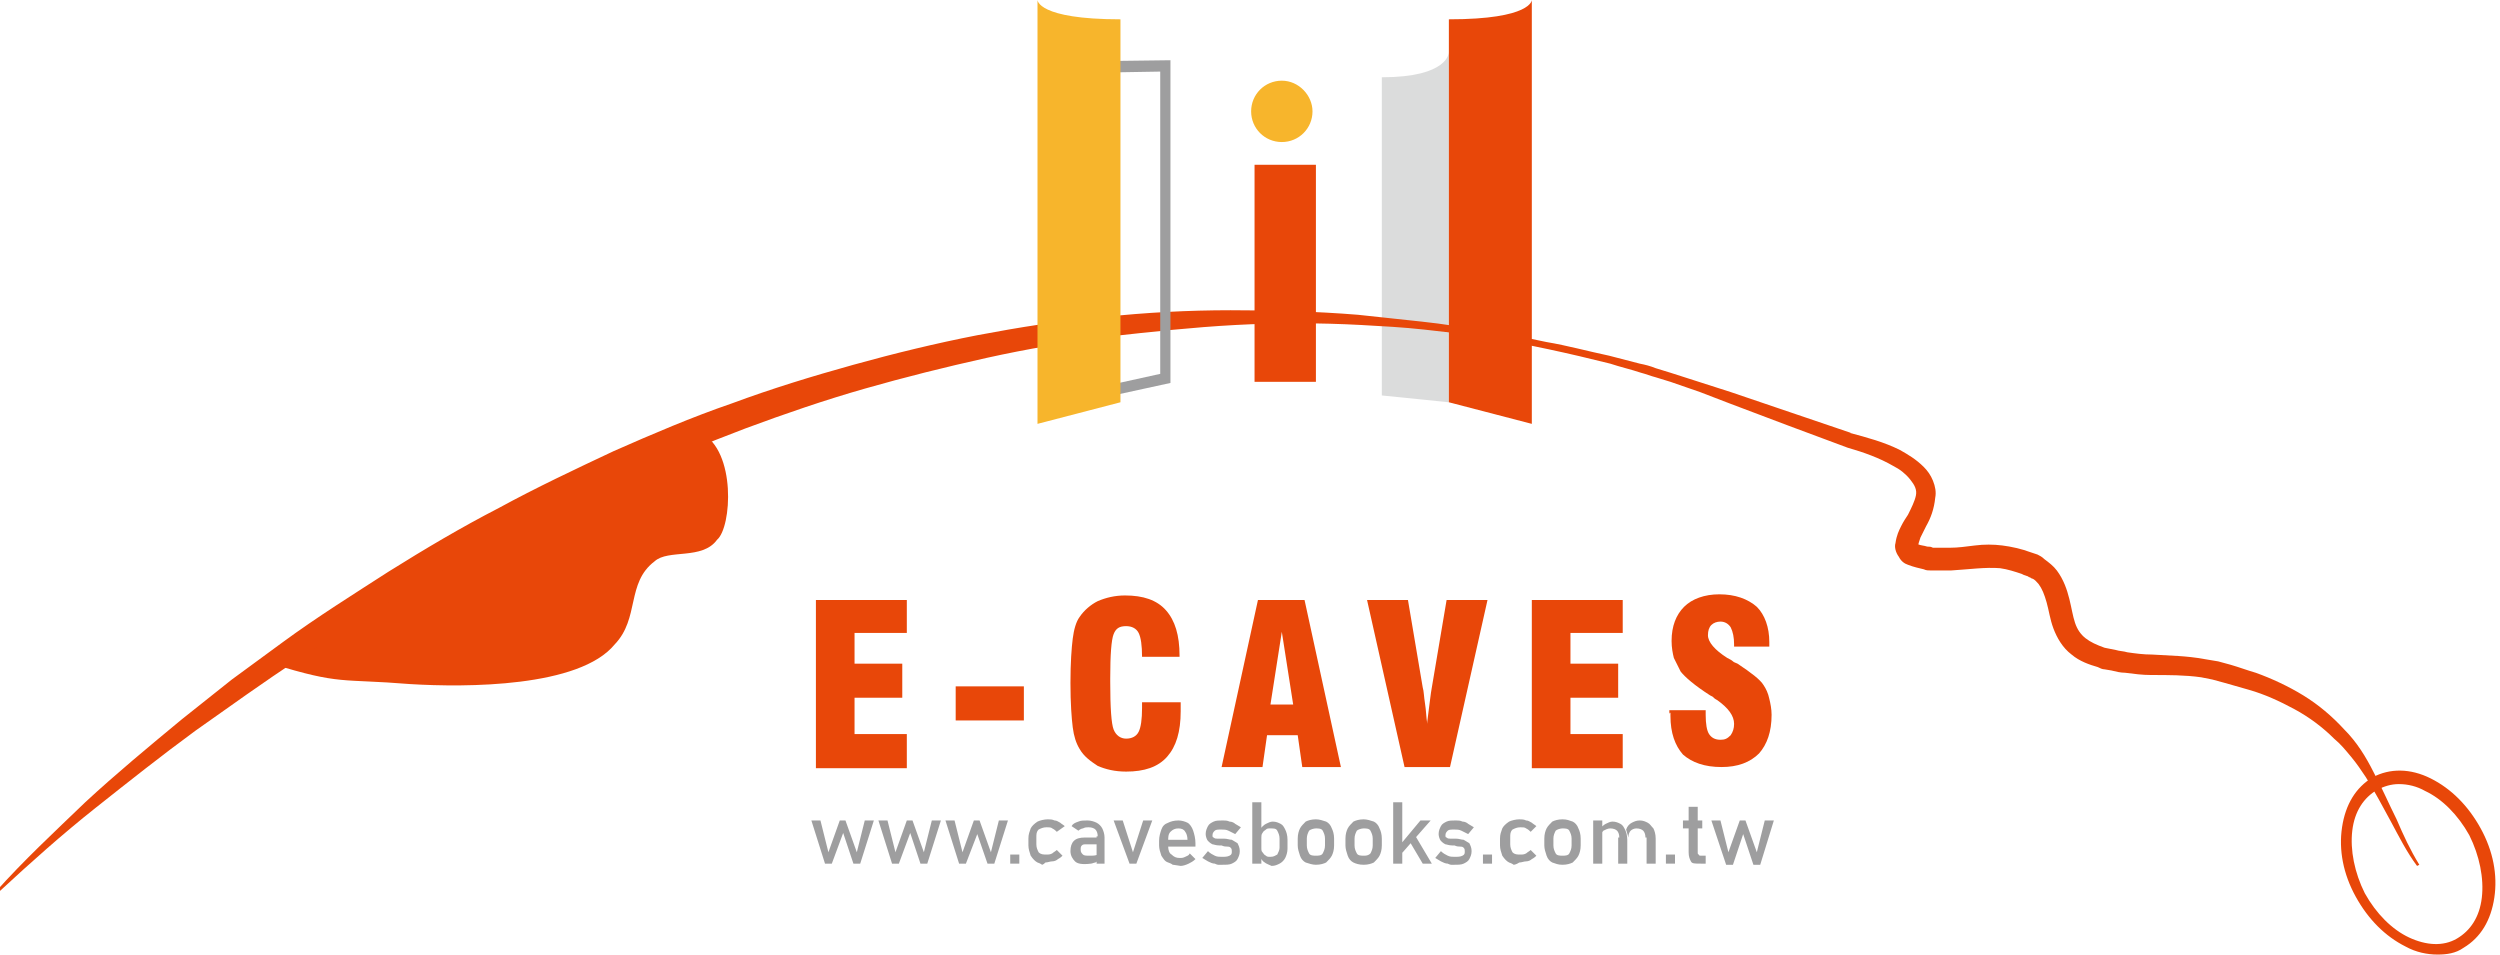 <?xml version="1.0" encoding="utf-8"?>
<!-- Generator: Adobe Illustrator 26.0.2, SVG Export Plug-In . SVG Version: 6.00 Build 0)  -->
<svg version="1.1" id="logo" xmlns="http://www.w3.org/2000/svg" xmlns:xlink="http://www.w3.org/1999/xlink" x="0px" y="0px"
	 viewBox="0 0 220 84" style="enable-background:new 0 0 220 84;" xml:space="preserve">
<style type="text/css">
	.st0{fill:#E84709;}
	.st1{fill:#DBDCDC;}
	.st2{fill:#9E9E9F;}
	.st3{fill:#F7B52C;}
</style>
<g>
	<path class="st0" d="M61.7,38.1c3.1,1.6,2.7,8.3,1.4,9.4c-1.3,1.8-4.3,0.8-5.5,1.9c-2.5,1.9-1.3,5-3.5,7.3
		c-3.1,3.8-13.1,3.8-18,3.5c-6.1-0.5-6.1,0.1-12.2-1.8C23.8,58.4,35.7,49.8,61.7,38.1z"/>
	<path class="st1" d="M127.5,35.4V4.6c0,0,0,2.2-5.9,2.2v28L127.5,35.4z"/>
	<path class="st0" d="M-0.4,78.5c2.5-2.8,5.2-5.3,7.9-7.9c2.7-2.5,5.6-4.9,8.5-7.3c1.5-1.2,2.9-2.3,4.4-3.5c1.5-1.1,3-2.2,4.5-3.3
		c3-2.2,6.2-4.2,9.3-6.2c3.2-2,6.4-3.9,9.7-5.6c3.3-1.8,6.7-3.4,10.1-5c3.4-1.5,6.9-3,10.4-4.2c3.5-1.3,7.1-2.4,10.7-3.4
		c3.6-1,7.3-1.9,10.9-2.6c3.7-0.7,7.4-1.3,11.1-1.6c3.7-0.4,7.5-0.6,11.2-0.6c3.7,0,7.5,0.1,11.2,0.4l2.8,0.3
		c0.9,0.1,1.9,0.2,2.8,0.3c1.9,0.2,3.7,0.5,5.5,0.8c1.8,0.3,3.7,0.6,5.5,1c1.8,0.3,3.6,0.8,5.5,1.2l2.7,0.7c0.5,0.1,0.9,0.2,1.4,0.4
		l1.3,0.4l5.3,1.7c3.5,1.2,7.1,2.4,10.6,3.6l-0.1,0c1.5,0.4,3,0.8,4.4,1.5c0.7,0.4,1.4,0.8,2.1,1.5c0.3,0.3,0.6,0.7,0.8,1.2
		c0.2,0.5,0.3,1,0.2,1.5c-0.1,1-0.4,1.8-0.8,2.5l-0.5,1c-0.1,0.3-0.2,0.6-0.2,0.7c0,0,0-0.1,0-0.1c0-0.1,0,0,0,0
		c0.2,0.1,0.5,0.1,0.8,0.2c0.2,0,0.3,0,0.5,0.1l0.5,0c0.4,0,0.7,0,1,0c0.7,0,1.4-0.1,2.2-0.2c0.8-0.1,1.6-0.1,2.4,0
		c0.8,0.1,1.7,0.3,2.5,0.6l0.3,0.1l0.3,0.1c0.2,0.1,0.4,0.2,0.6,0.4c0.4,0.3,0.8,0.6,1.1,1c0.6,0.8,0.9,1.7,1.1,2.5
		c0.2,0.8,0.3,1.5,0.5,2.1c0.4,1.2,1.2,1.7,2.6,2.2l0.5,0.1l0.5,0.1c0.3,0.1,0.7,0.1,1,0.2c0.7,0.1,1.4,0.2,2.2,0.2
		c1.5,0.1,3,0.1,4.6,0.4l0.6,0.1l0.6,0.1l1.1,0.3c0.7,0.2,1.5,0.5,2.2,0.7c1.4,0.5,2.9,1.2,4.2,2c1.3,0.8,2.5,1.8,3.6,3
		c1.1,1.1,1.9,2.4,2.6,3.8c0.7,1.3,1.3,2.7,2,4.1c0.6,1.4,1.2,2.7,2,4l-0.2,0.1c-0.9-1.2-1.6-2.6-2.3-3.9c-0.7-1.3-1.4-2.6-2.2-3.9
		c-0.4-0.6-0.8-1.2-1.3-1.8c-0.5-0.6-0.9-1.1-1.5-1.6c-1-1-2.2-1.9-3.5-2.6c-1.3-0.7-2.6-1.3-4-1.7c-0.7-0.2-1.4-0.4-2.1-0.6
		l-1.1-0.3l-0.5-0.1l-0.5-0.1c-1.4-0.2-2.9-0.2-4.4-0.2c-0.8,0-1.5-0.1-2.3-0.2c-0.4,0-0.8-0.1-1.2-0.2l-0.6-0.1
		c-0.2,0-0.4-0.1-0.6-0.2c-0.7-0.2-1.6-0.5-2.3-1.1c-0.8-0.6-1.3-1.5-1.6-2.3c-0.3-0.8-0.4-1.6-0.6-2.3c-0.2-0.7-0.4-1.2-0.7-1.6
		c-0.2-0.2-0.3-0.4-0.6-0.5c-0.1,0-0.1-0.1-0.2-0.1c-0.1,0-0.1-0.1-0.2-0.1l-0.3-0.1l-0.2-0.1c-0.6-0.2-1.2-0.4-1.9-0.5
		c-1.3-0.1-2.7,0.1-4.3,0.2c-0.4,0-0.8,0-1.2,0l-0.6,0c-0.2,0-0.4,0-0.6-0.1c-0.4-0.1-0.9-0.2-1.4-0.4c-0.3-0.1-0.6-0.3-0.8-0.7
		c-0.3-0.4-0.4-0.9-0.3-1.2c0.1-0.7,0.3-1.1,0.5-1.5c0.2-0.4,0.4-0.7,0.6-1c0.3-0.6,0.6-1.2,0.7-1.7c0.1-0.5-0.1-0.9-0.5-1.4
		c-0.4-0.5-0.9-0.9-1.5-1.2c-1.2-0.7-2.6-1.2-4-1.6l0,0l0,0c-3.5-1.3-7-2.6-10.4-3.9l-2.6-1l-2.6-0.9l-1.3-0.4
		c-0.4-0.1-0.9-0.3-1.3-0.4c-0.9-0.3-1.8-0.5-2.7-0.8c-3.6-0.9-7.2-1.7-10.9-2.3c-1.8-0.3-3.7-0.5-5.5-0.7c-1.8-0.2-3.7-0.3-5.5-0.4
		c-3.7-0.2-7.4-0.2-11.1,0c-3.7,0.2-7.4,0.6-11,1c-3.7,0.5-7.3,1.1-10.9,1.9c-3.6,0.8-7.2,1.7-10.7,2.7c-3.5,1-7,2.2-10.5,3.5
		c-3.4,1.3-6.9,2.7-10.2,4.2c-3.4,1.5-6.7,3.1-10,4.8c-3.3,1.7-6.5,3.5-9.7,5.4c-3.2,1.9-6.3,3.8-9.4,5.9c-3.1,2-6.1,4.2-9.1,6.3
		c-3,2.2-5.9,4.5-8.8,6.8c-2.9,2.3-5.7,4.8-8.4,7.3L-0.4,78.5z"/>
	<path class="st0" d="M214.5,84c-0.9,0-1.9-0.2-2.8-0.7c-1.8-0.9-3.3-2.4-4.4-4.4c-1.1-2-1.5-4.1-1.2-6.1c0.3-2,1.2-3.5,2.7-4.4
		c1.5-0.8,3.3-0.8,5.1,0.1c1.8,0.9,3.3,2.4,4.4,4.4l0,0c1.1,2,1.5,4.1,1.2,6.1c-0.3,2-1.2,3.5-2.7,4.4C216.1,83.9,215.3,84,214.5,84
		z M211.1,69c-0.7,0-1.3,0.2-1.9,0.5c-1.2,0.7-2,1.9-2.2,3.6c-0.2,1.7,0.2,3.7,1.1,5.5c1,1.8,2.4,3.2,3.9,3.9c1.5,0.7,3,0.8,4.2,0.1
		c1.2-0.7,2-1.9,2.2-3.6c0.2-1.7-0.2-3.7-1.1-5.5l0,0c-1-1.8-2.4-3.2-3.9-3.9C212.7,69.2,211.9,69,211.1,69z"/>
	<g>
		<path class="st0" d="M71.8,67.5V52.8h8v2.9h-4.6v2.7h4.2v3h-4.2v3.2h4.6v3H71.8z"/>
		<path class="st0" d="M84.1,63.4v-3h6v3H84.1z"/>
		<path class="st0" d="M100.5,61.8h3.4c0,0.1,0,0.2,0,0.3c0,0.1,0,0.3,0,0.5c0,1.8-0.4,3.1-1.2,4c-0.8,0.9-2,1.3-3.6,1.3
			c-1,0-1.8-0.2-2.5-0.5C96,67,95.4,66.6,95,65.9c-0.3-0.5-0.5-1.1-0.6-1.9c-0.1-0.8-0.2-2.1-0.2-3.9c0-1.8,0.1-3.1,0.2-3.9
			c0.1-0.8,0.3-1.5,0.6-1.9c0.4-0.6,1-1.1,1.6-1.4c0.7-0.3,1.5-0.5,2.4-0.5c1.6,0,2.8,0.4,3.6,1.3c0.8,0.9,1.2,2.2,1.2,4v0.1l-3.3,0
			c0-1-0.1-1.7-0.3-2.1c-0.2-0.4-0.6-0.6-1.1-0.6c-0.6,0-0.9,0.2-1.1,0.7c-0.2,0.5-0.3,1.8-0.3,3.9v0.3c0,2.3,0.1,3.7,0.3,4.2
			c0.2,0.5,0.6,0.8,1.1,0.8c0.5,0,0.9-0.2,1.1-0.6c0.2-0.4,0.3-1.1,0.3-2.1V61.8z"/>
		<path class="st0" d="M107.5,67.5l3.2-14.7h4.1l3.2,14.7h-3.4l-0.4-2.8h-2.7l-0.4,2.8H107.5z M111.8,62h2l-1-6.4L111.8,62z"/>
		<path class="st0" d="M123.6,67.5l-3.3-14.7h3.6l1.3,7.7c0.1,0.3,0.1,0.8,0.2,1.4c0.1,0.6,0.1,1.2,0.2,1.8l0-0.2
			c0.2-1.5,0.3-2.5,0.4-3l1.3-7.7h3.6l-3.3,14.7H123.6z"/>
		<path class="st0" d="M134.8,67.5V52.8h8v2.9h-4.6v2.7h4.2v3h-4.2v3.2h4.6v3H134.8z"/>
		<path class="st0" d="M146.9,62.5h3.2v0.4c0,0.8,0.1,1.4,0.3,1.7c0.2,0.3,0.5,0.5,1,0.5c0.4,0,0.6-0.1,0.9-0.4
			c0.2-0.3,0.3-0.6,0.3-1c0-0.7-0.5-1.4-1.5-2.1c-0.2-0.1-0.3-0.2-0.4-0.3l-0.2-0.1c-1.4-0.9-2.2-1.6-2.6-2.1
			c-0.2-0.4-0.4-0.8-0.6-1.2c-0.1-0.4-0.2-0.9-0.2-1.5c0-1.3,0.4-2.3,1.1-3c0.7-0.7,1.8-1.1,3.1-1.1c1.4,0,2.5,0.4,3.3,1.1
			c0.7,0.7,1.1,1.8,1.1,3.1c0,0.1,0,0.1,0,0.2c0,0.1,0,0.2,0,0.2h-3.1v-0.2c0-0.6-0.1-1.1-0.3-1.5c-0.2-0.3-0.5-0.5-0.9-0.5
			c-0.3,0-0.6,0.1-0.8,0.3c-0.2,0.2-0.3,0.5-0.3,0.9c0,0.6,0.6,1.3,1.7,2c0.2,0.1,0.4,0.2,0.5,0.3c0.1,0.1,0.2,0.1,0.4,0.2
			c1.2,0.8,2,1.4,2.3,1.9c0.2,0.3,0.4,0.7,0.5,1.2c0.1,0.4,0.2,0.9,0.2,1.4c0,1.5-0.4,2.6-1.1,3.4c-0.8,0.8-1.9,1.2-3.3,1.2
			c-1.5,0-2.6-0.4-3.4-1.1c-0.7-0.8-1.1-1.9-1.1-3.4c0-0.1,0-0.2,0-0.3C146.9,62.9,146.9,62.7,146.9,62.5z"/>
	</g>
	<g>
		<path class="st2" d="M71.4,72.2h0.8l0.7,2.8l1-2.8h0.5l1,2.8l0.7-2.8h0.8L75.7,76h-0.6l-0.9-2.7L73.2,76h-0.6L71.4,72.2z"/>
		<path class="st2" d="M77.3,72.2h0.8l0.7,2.8l1-2.8h0.5l1,2.8l0.7-2.8h0.8L81.6,76H81l-0.9-2.7L79.1,76h-0.6L77.3,72.2z"/>
		<path class="st2" d="M83.2,72.2H84l0.7,2.8l1-2.8h0.5l1,2.8l0.7-2.8h0.8L87.5,76h-0.6L86,73.4L85,76h-0.6L83.2,72.2z"/>
		<path class="st2" d="M88.9,75.2h0.8V76h-0.8V75.2z"/>
		<path class="st2" d="M91.7,76.1c0,0-0.1-0.1-0.4-0.2c-0.2-0.1-0.4-0.3-0.6-0.6c-0.1-0.3-0.2-0.6-0.2-0.9v-0.6
			c0-0.4,0.1-0.6,0.2-0.9c0.1-0.2,0.3-0.4,0.6-0.6c0.2-0.1,0.6-0.2,0.9-0.2c0.2,0,0.4,0,0.6,0.1c0.2,0,0.3,0.1,0.5,0.2
			c0.1,0.1,0.3,0.2,0.4,0.3L93,73.2c-0.1-0.1-0.2-0.2-0.4-0.3c-0.1-0.1-0.3-0.1-0.5-0.1c-0.3,0-0.5,0.1-0.7,0.2
			c-0.2,0.2-0.2,0.4-0.2,0.7v0.6c0,0.3,0.1,0.5,0.2,0.7c0.2,0.2,0.4,0.2,0.7,0.2c0.2,0,0.3,0,0.5-0.1c0.1-0.1,0.3-0.2,0.4-0.3
			l0.5,0.5c-0.1,0.1-0.2,0.2-0.4,0.3c-0.1,0.1-0.3,0.2-0.5,0.2c-0.2,0-0.4,0.1-0.6,0.1C91.8,76.1,91.7,76.1,91.7,76.1z"/>
		<path class="st2" d="M94.6,75.8c-0.2-0.2-0.4-0.5-0.4-0.9c0-0.4,0.1-0.7,0.3-0.9s0.5-0.3,1-0.3h1.1l0.1,0.6h-1.1
			c-0.2,0-0.3,0-0.4,0.1c-0.1,0.1-0.1,0.2-0.1,0.4c0,0.2,0.1,0.3,0.2,0.4c0.1,0.1,0.3,0.1,0.6,0.1c0.3,0,0.5,0,0.7-0.1
			c0.1-0.1,0.2-0.2,0.2-0.3l0.1,0.5c-0.1,0.1-0.1,0.2-0.2,0.3c-0.1,0.1-0.2,0.1-0.3,0.2c-0.1,0-0.3,0.1-0.4,0.1
			C95.2,76.1,94.8,76,94.6,75.8z M96.6,73.6c0-0.3-0.1-0.5-0.2-0.6c-0.1-0.1-0.3-0.2-0.6-0.2c-0.2,0-0.3,0-0.5,0.1
			c-0.1,0-0.3,0.1-0.4,0.2l-0.6-0.4c0.1-0.2,0.3-0.3,0.6-0.4c0.2-0.1,0.5-0.1,0.8-0.1c0.3,0,0.6,0.1,0.8,0.2s0.4,0.3,0.5,0.5
			c0.1,0.2,0.2,0.5,0.2,0.8V76h-0.7V73.6z"/>
		<path class="st2" d="M100.6,72.2h0.8L100,76h-0.6L98,72.2h0.8l0.9,2.8L100.6,72.2z"/>
		<path class="st2" d="M103.2,76.1c0,0-0.1-0.1-0.4-0.2c-0.3-0.1-0.4-0.3-0.6-0.6c-0.1-0.3-0.2-0.6-0.2-0.9v-0.4
			c0-0.4,0.1-0.7,0.2-1c0.1-0.3,0.3-0.5,0.6-0.6c0.2-0.1,0.5-0.2,0.9-0.2c0.3,0,0.6,0.1,0.8,0.2s0.4,0.4,0.5,0.7s0.2,0.7,0.2,1.1
			v0.3h-2.6v-0.6h1.9c0-0.3-0.1-0.6-0.2-0.7c-0.1-0.2-0.3-0.3-0.6-0.3c-0.3,0-0.5,0.1-0.7,0.3c-0.2,0.2-0.2,0.5-0.2,0.8v0.5
			c0,0.3,0.1,0.6,0.3,0.7c0.2,0.2,0.4,0.3,0.7,0.3c0.2,0,0.3,0,0.5-0.1c0.2-0.1,0.3-0.1,0.4-0.3l0.5,0.5c-0.2,0.2-0.4,0.3-0.6,0.4
			c-0.2,0.1-0.5,0.2-0.7,0.2C103.3,76.1,103.2,76.1,103.2,76.1z"/>
		<path class="st2" d="M107.2,76.1c0,0-0.1,0-0.3-0.1c-0.2,0-0.4-0.1-0.6-0.2c-0.2-0.1-0.3-0.2-0.5-0.3l0.5-0.6
			c0.2,0.2,0.4,0.3,0.6,0.4c0.2,0.1,0.4,0.1,0.6,0.1c0.3,0,0.5,0,0.7-0.1c0.2-0.1,0.2-0.2,0.2-0.4c0-0.1,0-0.2-0.1-0.3
			c-0.1-0.1-0.2-0.1-0.3-0.1c-0.1,0-0.3,0-0.5-0.1c0,0,0,0-0.1,0c0,0,0,0-0.1,0c0,0,0,0,0,0c0,0,0,0,0,0c-0.3,0-0.5-0.1-0.6-0.1
			c-0.2-0.1-0.3-0.2-0.4-0.3c-0.1-0.1-0.2-0.4-0.2-0.6c0-0.3,0.1-0.5,0.2-0.7c0.1-0.2,0.3-0.3,0.5-0.4c0.2-0.1,0.5-0.1,0.8-0.1
			c0.2,0,0.4,0,0.6,0.1c0.2,0,0.4,0.1,0.5,0.2c0.2,0.1,0.3,0.2,0.5,0.3l-0.5,0.6c-0.2-0.1-0.4-0.2-0.6-0.3c-0.2-0.1-0.4-0.1-0.6-0.1
			c-0.3,0-0.5,0-0.6,0.1c-0.1,0.1-0.2,0.2-0.2,0.4c0,0.1,0,0.2,0.1,0.2c0.1,0.1,0.2,0.1,0.3,0.1c0.1,0,0.3,0,0.5,0c0,0,0,0,0,0
			c0,0,0,0,0.1,0c0,0,0,0,0,0c0,0,0,0,0,0c0.3,0,0.5,0.1,0.7,0.1c0.2,0.1,0.3,0.2,0.5,0.3c0.1,0.2,0.2,0.4,0.2,0.7
			c0,0.3-0.1,0.5-0.2,0.7c-0.1,0.2-0.3,0.3-0.5,0.4c-0.2,0.1-0.5,0.1-0.9,0.1C107.3,76.1,107.2,76.1,107.2,76.1z"/>
		<path class="st2" d="M110.2,70.6h0.8V76h-0.8V70.6z M111.3,75.9c-0.2-0.1-0.3-0.3-0.4-0.5l0.1-0.8c0,0.2,0,0.3,0.1,0.4
			c0.1,0.1,0.1,0.2,0.3,0.3c0.1,0.1,0.2,0.1,0.4,0.1c0.3,0,0.4-0.1,0.6-0.2c0.1-0.2,0.2-0.4,0.2-0.6v-0.8c0-0.3-0.1-0.5-0.2-0.7
			c-0.1-0.2-0.3-0.2-0.6-0.2c-0.2,0-0.3,0-0.4,0.1c-0.1,0.1-0.2,0.1-0.3,0.3c-0.1,0.1-0.1,0.3-0.1,0.4l-0.1-0.7
			c0.1-0.2,0.3-0.4,0.5-0.5c0.2-0.1,0.4-0.2,0.6-0.2c0.3,0,0.5,0.1,0.7,0.2c0.2,0.1,0.3,0.3,0.4,0.5c0.1,0.2,0.2,0.5,0.2,0.9v0.8
			c0,0.3-0.1,0.6-0.2,0.8c-0.1,0.2-0.3,0.4-0.5,0.5c-0.2,0.1-0.4,0.2-0.7,0.2C111.7,76.1,111.4,76,111.3,75.9z"/>
		<path class="st2" d="M114.9,75.9c-0.2-0.1-0.4-0.3-0.5-0.6c-0.1-0.3-0.2-0.6-0.2-0.9v-0.6c0-0.4,0.1-0.7,0.2-0.9
			c0.1-0.2,0.3-0.4,0.5-0.6c0.2-0.1,0.5-0.2,0.9-0.2c0.3,0,0.6,0.1,0.9,0.2c0.2,0.1,0.4,0.3,0.5,0.6c0.1,0.2,0.2,0.5,0.2,0.9v0.6
			c0,0.4-0.1,0.7-0.2,0.9c-0.1,0.2-0.3,0.4-0.5,0.6c-0.2,0.1-0.5,0.2-0.9,0.2C115.5,76.1,115.2,76,114.9,75.9z M116.4,75.1
			c0.1-0.2,0.2-0.4,0.2-0.7v-0.6c0-0.3-0.1-0.5-0.2-0.7c-0.1-0.2-0.4-0.2-0.6-0.2s-0.5,0.1-0.6,0.2c-0.1,0.2-0.2,0.4-0.2,0.7v0.6
			c0,0.3,0.1,0.5,0.2,0.7c0.1,0.2,0.4,0.2,0.6,0.2S116.3,75.3,116.4,75.1z"/>
		<path class="st2" d="M119.1,75.9c-0.2-0.1-0.4-0.3-0.5-0.6c-0.1-0.3-0.2-0.6-0.2-0.9v-0.6c0-0.4,0.1-0.7,0.2-0.9
			c0.1-0.2,0.3-0.4,0.5-0.6c0.2-0.1,0.5-0.2,0.9-0.2c0.3,0,0.6,0.1,0.9,0.2c0.2,0.1,0.4,0.3,0.5,0.6c0.1,0.2,0.2,0.5,0.2,0.9v0.6
			c0,0.4-0.1,0.7-0.2,0.9s-0.3,0.4-0.5,0.6c-0.2,0.1-0.5,0.2-0.9,0.2C119.6,76.1,119.3,76,119.1,75.9z M120.6,75.1
			c0.1-0.2,0.2-0.4,0.2-0.7v-0.6c0-0.3-0.1-0.5-0.2-0.7c-0.1-0.2-0.4-0.2-0.6-0.2s-0.5,0.1-0.6,0.2c-0.1,0.2-0.2,0.4-0.2,0.7v0.6
			c0,0.3,0.1,0.5,0.2,0.7s0.4,0.2,0.6,0.2S120.4,75.3,120.6,75.1z"/>
		<path class="st2" d="M122.6,70.6h0.8V76h-0.8V70.6z M123,74.6l2-2.4h0.9l-2.9,3.3L123,74.6z M123.9,73.8l0.5-0.5L126,76h-0.8
			L123.9,73.8z"/>
		<path class="st2" d="M127.7,76.1c0,0-0.1,0-0.3-0.1c-0.2,0-0.4-0.1-0.6-0.2c-0.2-0.1-0.3-0.2-0.5-0.3l0.5-0.6
			c0.2,0.2,0.4,0.3,0.6,0.4c0.2,0.1,0.4,0.1,0.6,0.1c0.3,0,0.5,0,0.7-0.1c0.2-0.1,0.2-0.2,0.2-0.4c0-0.1,0-0.2-0.1-0.3
			c-0.1-0.1-0.2-0.1-0.3-0.1c-0.1,0-0.3,0-0.5-0.1c0,0,0,0-0.1,0c0,0,0,0-0.1,0c0,0,0,0,0,0c0,0,0,0,0,0c-0.3,0-0.5-0.1-0.6-0.1
			c-0.2-0.1-0.3-0.2-0.4-0.3c-0.1-0.1-0.2-0.4-0.2-0.6c0-0.3,0.1-0.5,0.2-0.7c0.1-0.2,0.3-0.3,0.5-0.4c0.2-0.1,0.5-0.1,0.8-0.1
			c0.2,0,0.4,0,0.6,0.1c0.2,0,0.4,0.1,0.5,0.2c0.2,0.1,0.3,0.2,0.5,0.3l-0.5,0.6c-0.2-0.1-0.4-0.2-0.6-0.3c-0.2-0.1-0.4-0.1-0.6-0.1
			c-0.3,0-0.5,0-0.6,0.1c-0.1,0.1-0.2,0.2-0.2,0.4c0,0.1,0,0.2,0.1,0.2c0.1,0.1,0.2,0.1,0.3,0.1c0.1,0,0.3,0,0.5,0c0,0,0,0,0,0
			c0,0,0,0,0,0c0,0,0,0,0,0c0,0,0,0,0,0c0.3,0,0.5,0.1,0.7,0.1c0.2,0.1,0.3,0.2,0.5,0.3c0.1,0.2,0.2,0.4,0.2,0.7
			c0,0.3-0.1,0.5-0.2,0.7c-0.1,0.2-0.3,0.3-0.5,0.4c-0.2,0.1-0.5,0.1-0.9,0.1C127.8,76.1,127.7,76.1,127.7,76.1z"/>
		<path class="st2" d="M130.5,75.2h0.8V76h-0.8V75.2z"/>
		<path class="st2" d="M133.2,76.1c0,0-0.1-0.1-0.4-0.2c-0.2-0.1-0.4-0.3-0.6-0.6c-0.1-0.3-0.2-0.6-0.2-0.9v-0.6
			c0-0.4,0.1-0.6,0.2-0.9c0.1-0.2,0.3-0.4,0.6-0.6c0.2-0.1,0.6-0.2,0.9-0.2c0.2,0,0.4,0,0.6,0.1c0.2,0,0.3,0.1,0.5,0.2
			c0.1,0.1,0.3,0.2,0.4,0.3l-0.5,0.5c-0.1-0.1-0.2-0.2-0.4-0.3c-0.1-0.1-0.3-0.1-0.5-0.1c-0.3,0-0.5,0.1-0.7,0.2
			c-0.2,0.2-0.2,0.4-0.2,0.7v0.6c0,0.3,0.1,0.5,0.2,0.7c0.2,0.2,0.4,0.2,0.7,0.2c0.2,0,0.3,0,0.5-0.1c0.1-0.1,0.3-0.2,0.4-0.3
			l0.5,0.5c-0.1,0.1-0.2,0.2-0.4,0.3c-0.1,0.1-0.3,0.2-0.5,0.2c-0.2,0-0.4,0.1-0.6,0.1C133.4,76.1,133.2,76.1,133.2,76.1z"/>
		<path class="st2" d="M136.6,75.9c-0.2-0.1-0.4-0.3-0.5-0.6c-0.1-0.3-0.2-0.6-0.2-0.9v-0.6c0-0.4,0.1-0.7,0.2-0.9
			c0.1-0.2,0.3-0.4,0.5-0.6c0.2-0.1,0.5-0.2,0.9-0.2s0.6,0.1,0.9,0.2c0.2,0.1,0.4,0.3,0.5,0.6c0.1,0.2,0.2,0.5,0.2,0.9v0.6
			c0,0.4-0.1,0.7-0.2,0.9s-0.3,0.4-0.5,0.6c-0.2,0.1-0.5,0.2-0.9,0.2S136.9,76,136.6,75.9z M138.1,75.1c0.1-0.2,0.2-0.4,0.2-0.7
			v-0.6c0-0.3-0.1-0.5-0.2-0.7c-0.1-0.2-0.4-0.2-0.6-0.2s-0.5,0.1-0.6,0.2c-0.1,0.2-0.2,0.4-0.2,0.7v0.6c0,0.3,0.1,0.5,0.2,0.7
			s0.4,0.2,0.6,0.2S138,75.3,138.1,75.1z"/>
		<path class="st2" d="M140.2,72.2h0.8V76h-0.8V72.2z M142.5,73.7c0-0.3-0.1-0.5-0.2-0.6c-0.1-0.1-0.3-0.2-0.6-0.2
			c-0.2,0-0.4,0.1-0.6,0.2c-0.1,0.1-0.2,0.3-0.2,0.6l-0.1-0.7c0.1-0.2,0.3-0.4,0.5-0.5c0.2-0.1,0.4-0.2,0.6-0.2
			c0.3,0,0.5,0.1,0.7,0.2c0.2,0.1,0.3,0.3,0.4,0.5c0.1,0.2,0.2,0.5,0.2,0.9V76h-0.8V73.7z M144.8,73.7c0-0.3-0.1-0.5-0.2-0.6
			c-0.1-0.1-0.3-0.2-0.6-0.2c-0.2,0-0.4,0.1-0.5,0.2c-0.1,0.1-0.2,0.3-0.2,0.6l-0.2-0.7c0.1-0.3,0.3-0.5,0.5-0.6
			c0.2-0.1,0.4-0.2,0.7-0.2c0.3,0,0.5,0.1,0.7,0.2c0.2,0.1,0.3,0.3,0.5,0.5c0.1,0.2,0.2,0.5,0.2,0.9V76h-0.8V73.7z"/>
		<path class="st2" d="M146.6,75.2h0.8V76h-0.8V75.2z"/>
		<path class="st2" d="M148.1,72.2h1.7v0.7h-1.7V72.2z M148.8,75.8c-0.1-0.2-0.2-0.4-0.2-0.8v-4h0.8v4c0,0.1,0,0.2,0.1,0.2
			c0,0.1,0.1,0.1,0.2,0.1h0.4V76h-0.4C149.1,76,148.9,76,148.8,75.8z"/>
		<path class="st2" d="M150.6,72.2h0.8l0.7,2.8l1-2.8h0.5l1,2.8l0.7-2.8h0.8l-1.2,3.9h-0.6l-0.9-2.7l-0.9,2.7h-0.6L150.6,72.2z"/>
	</g>
	<path class="st2" d="M95.2,35.4v-30l7.8-0.1v28.4L95.2,35.4z M96.2,6.4v27.8l5.9-1.3V6.3L96.2,6.4z"/>
	<path class="st3" d="M98.6,35.4V1.7c-7.3,0-7.3-1.7-7.3-1.7v37.3L98.6,35.4z"/>
	<path class="st0" d="M127.5,35.4V1.7c7.3,0,7.3-1.7,7.3-1.7v37.3L127.5,35.4z"/>
	<rect x="110.4" y="14.5" class="st0" width="5.4" height="19.1"/>
	<path class="st3" d="M115.5,9.8c0,1.5-1.2,2.7-2.7,2.7c-1.5,0-2.7-1.2-2.7-2.7c0-1.5,1.2-2.7,2.7-2.7
		C114.3,7.1,115.5,8.4,115.5,9.8z"/>
</g>
</svg>
